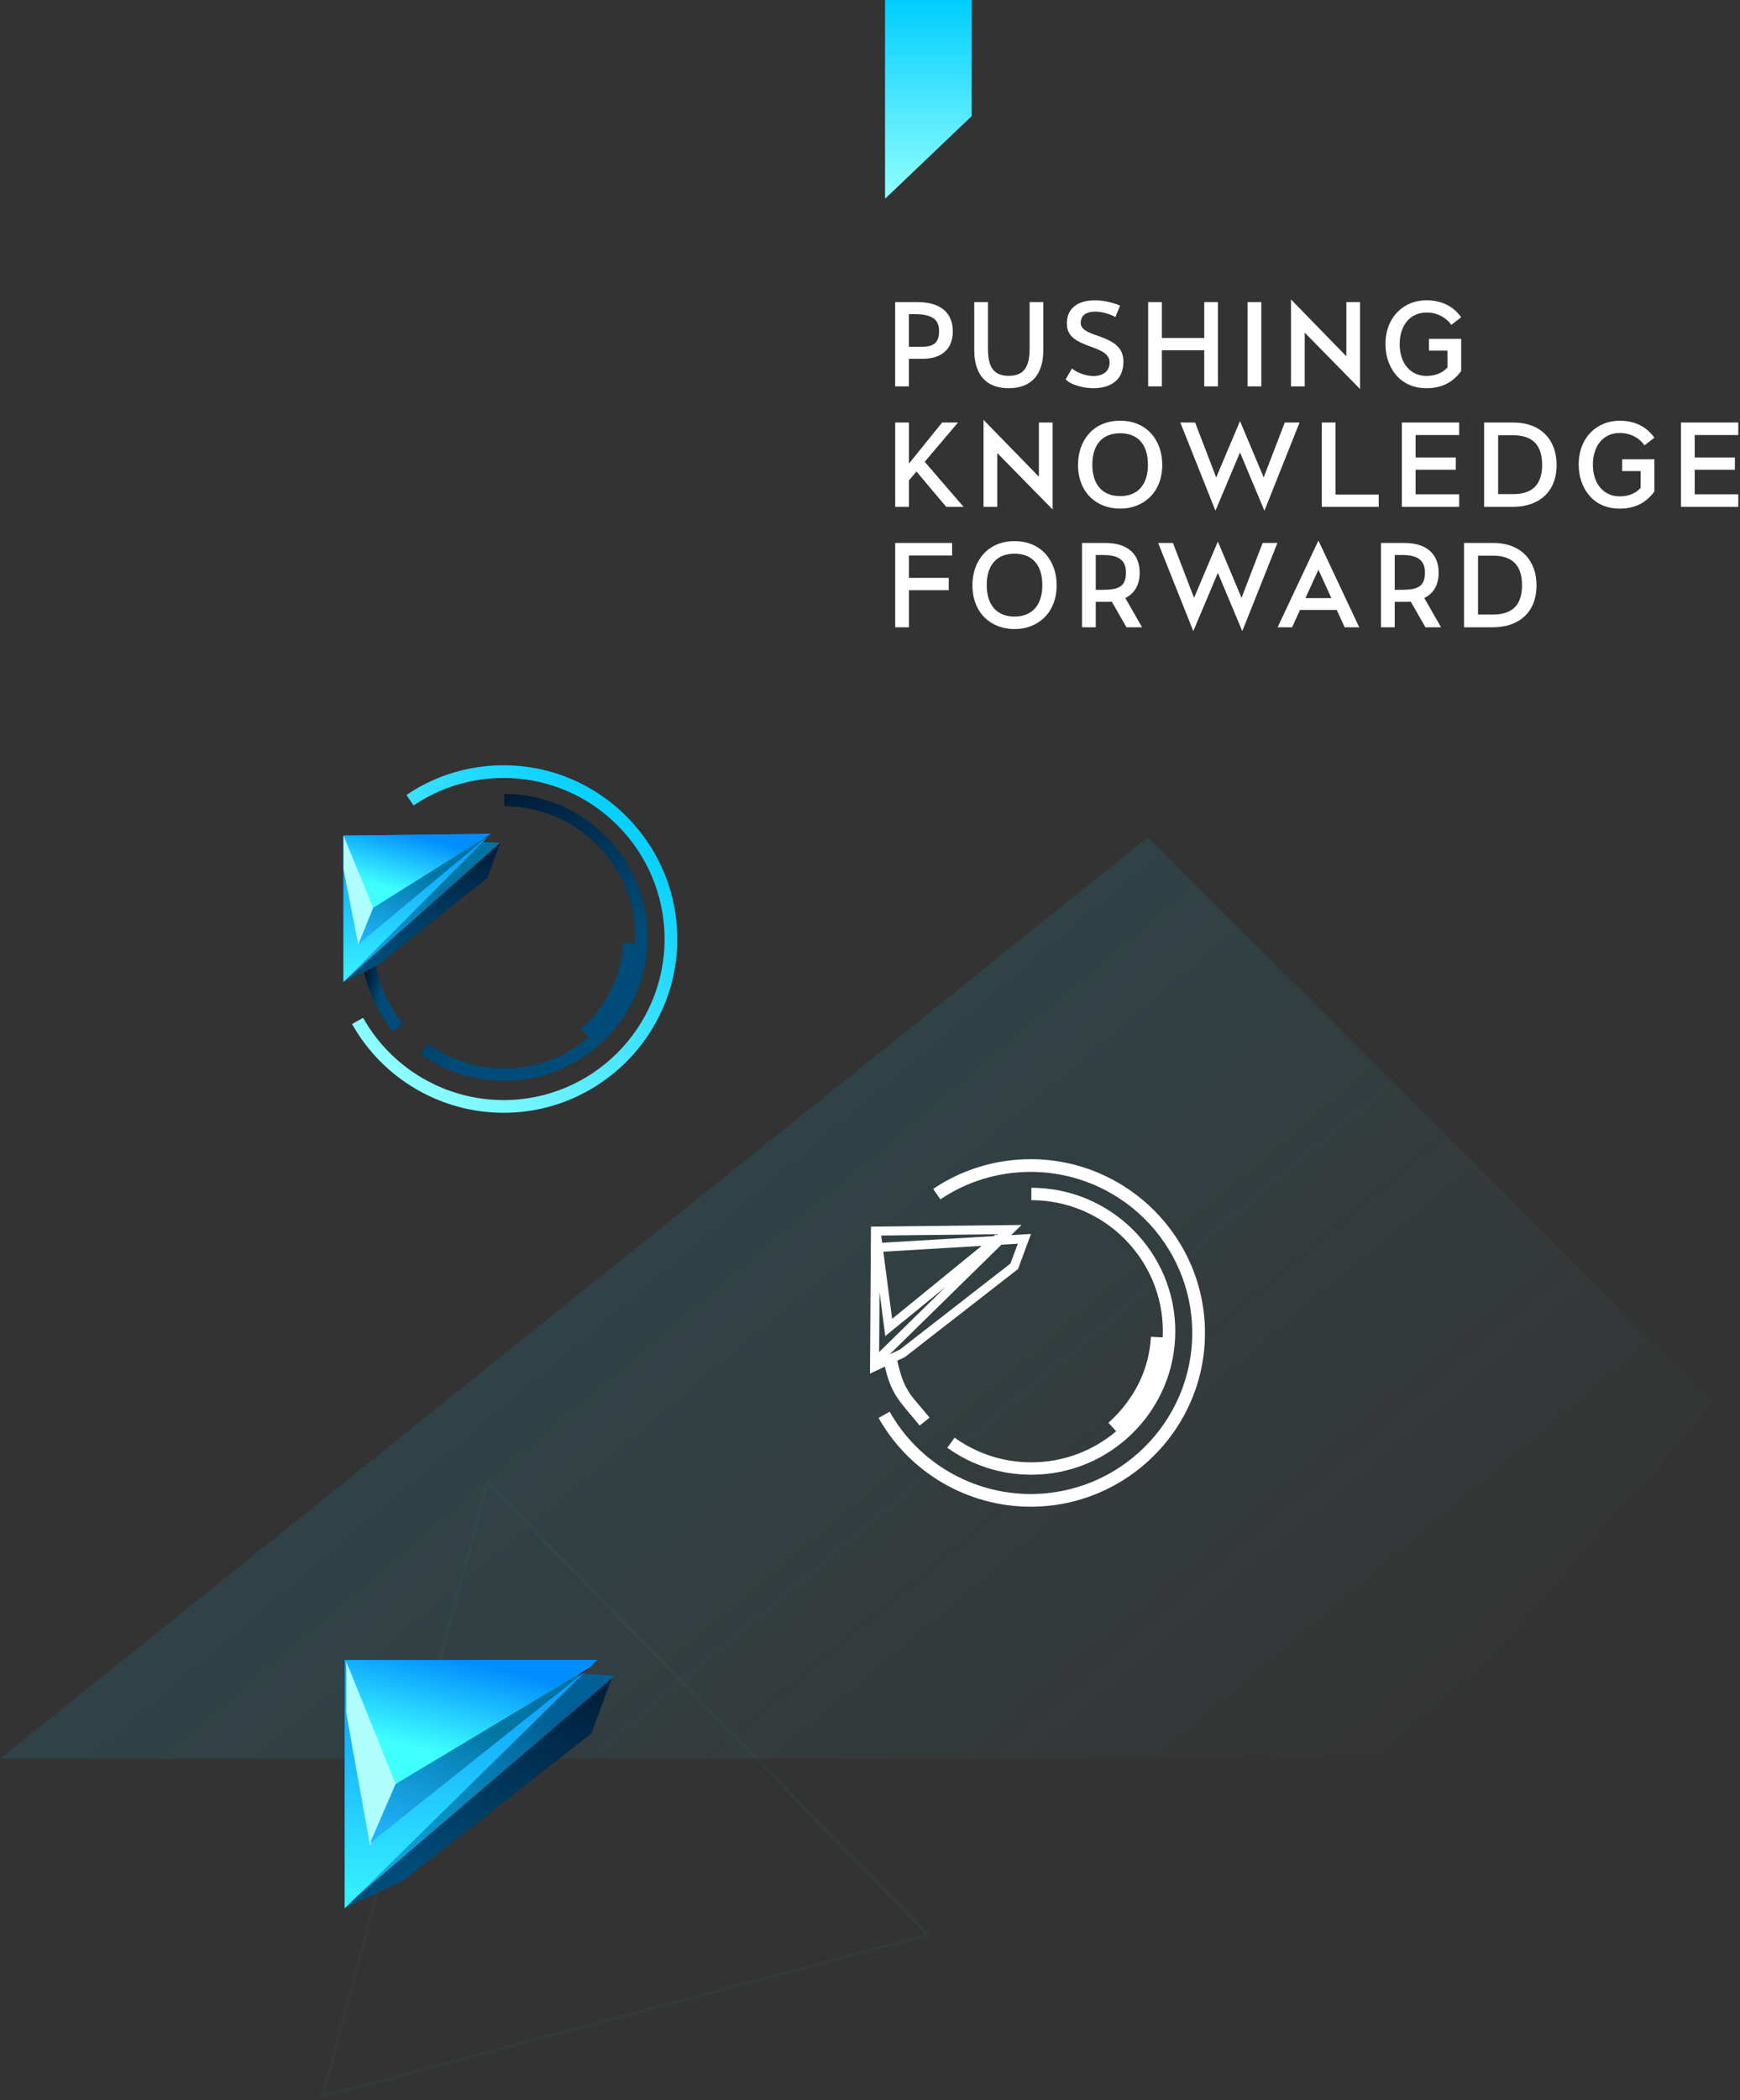 <svg xmlns="http://www.w3.org/2000/svg" width="694" height="837" viewBox="0 0 694 837" xmlns:xlink="http://www.w3.org/1999/xlink">
  <rect x="0" y="0" width="694" height="837" fill="#333333" stroke="none"/>
  <defs>
    <linearGradient id="a" x1="-2.242%" y1="50%" y2="45.385%">
      <stop stop-color="#00CEFF" offset="0%"/>
      <stop stop-color="#90FEFE" stop-opacity="0" offset="100%"/>
    </linearGradient>
    <linearGradient id="b" x1="20.426%" x2="93.388%" y1="6.147%" y2="85.474%">
      <stop stop-color="#00CEFF" offset="0%"/>
      <stop stop-color="#90FEFE" offset="100%"/>
    </linearGradient>
    <linearGradient id="c" x1="91.279%" x2="50%" y1="34.357%" y2="58.117%">
      <stop stop-color="#00132B" offset="0%"/>
      <stop stop-color="#004B77" offset="100%"/>
    </linearGradient>
    <linearGradient id="d" x1="91.279%" x2="50%" y1="3.519%" y2="74.118%">
      <stop stop-color="#00132B" offset="0%"/>
      <stop stop-color="#004B77" offset="100%"/>
    </linearGradient>
    <linearGradient id="e" x1="82.517%" x2="50%" y1="-24.062%" y2="88.429%">
      <stop stop-color="#00132B" offset="0%"/>
      <stop stop-color="#004B77" offset="100%"/>
    </linearGradient>
    <linearGradient id="f" x1="97.999%" x2="2.878%" y1="-5.149%" y2="106.481%">
      <stop stop-color="#000000" offset="0%"/>
      <stop stop-color="#0072A0" offset="3.61%"/>
      <stop stop-color="#0176A4" offset="39.334%"/>
      <stop stop-color="#21B5FF" offset="100%"/>
    </linearGradient>
    <linearGradient id="g" x1="0%" x2="0%" y1="-8.012%" y2="111.223%">
      <stop stop-color="#008DFF" offset="0%"/>
      <stop stop-color="#3FFFFF" offset="100%"/>
    </linearGradient>
    <linearGradient id="h" x1="49.734%" x2="32.308%" y1="1.049%" y2="50%">
      <stop stop-color="#008DFF" offset="0%"/>
      <stop stop-color="#3FFFFF" offset="100%"/>
    </linearGradient>
    <linearGradient id="i" x1="88.266%" x2="12.433%" y1="-5.149%" y2="106.481%">
      <stop stop-color="#000000" offset="0%"/>
      <stop stop-color="#0072A0" offset="3.61%"/>
      <stop stop-color="#0176A4" offset="39.334%"/>
      <stop stop-color="#21B5FF" offset="100%"/>
    </linearGradient>
    <polygon id="j" points="0 246.116 66.249 0 243 181.357"/>
    <linearGradient id="l" x1="89.883%" x2="50%" y1="-24.062%" y2="88.429%">
      <stop stop-color="#00132B" offset="0%"/>
      <stop stop-color="#004B77" offset="100%"/>
    </linearGradient>
    <linearGradient id="m" x1="50%" x2="-23.066%" y1="0%" y2="100%">
      <stop stop-color="#006095" offset="0%"/>
      <stop stop-color="#19CBFF" offset="100%"/>
    </linearGradient>
    <linearGradient id="n" x1="49.755%" x2="33.703%" y1="1.049%" y2="50%">
      <stop stop-color="#008DFF" offset="0%"/>
      <stop stop-color="#3FFFFF" offset="100%"/>
    </linearGradient>
    <linearGradient id="o" x1="84.929%" x2="15.709%" y1="-5.149%" y2="106.481%">
      <stop stop-color="#000000" offset="0%"/>
      <stop stop-color="#0072A0" offset="3.61%"/>
      <stop stop-color="#0176A4" offset="39.334%"/>
      <stop stop-color="#21B5FF" offset="100%"/>
    </linearGradient>
    <linearGradient id="p" x1="50%" x2="50%" y1="0%" y2="99.055%">
      <stop stop-color="#00CEFF" offset="0%"/>
      <stop stop-color="#90FEFE" offset="100%"/>
    </linearGradient>
  </defs>
  <g fill="none" fill-rule="evenodd" transform="translate(-1)">
    <g transform="translate(0 305)">
      <polygon fill="url(#a)" points="179.069 61.905 495.921 28.254 531.194 210.513 176.342 648.886" opacity=".1" style="mix-blend-mode:hard-light" transform="rotate(51 353.768 338.57)"/>
      <g transform="translate(138)">
        <path fill="url(#b)" d="M72.69,138.505 C34.492,138.505 3.415,107.439 3.415,69.252 C3.415,31.067 34.492,0 72.69,0 C86.572,0 99.966,4.09 111.425,11.828 L108.591,16.021 C97.973,8.85 85.558,5.06 72.69,5.06 C37.283,5.06 8.477,33.856 8.477,69.252 C8.477,104.647 37.283,133.444 72.69,133.444 C95.876,133.444 117.343,120.878 128.712,100.649 L133.126,103.127 C120.862,124.949 97.703,138.505 72.69,138.505" transform="matrix(-1 0 0 1 136.54 0)"/>
        <path fill="url(#c)" d="M10.774,106.165 L6.829,102.993 C14.011,94.065 18.067,83.298 18.559,71.856 C18.593,71.079 18.609,70.301 18.609,69.517 L23.672,69.517 C23.672,70.375 23.653,71.226 23.616,72.073 C23.078,84.6 18.638,96.388 10.774,106.165" transform="matrix(-1 0 0 1 30.5 0)"/>
        <path fill="url(#d)" d="M118.436,110.993 C109.513,117.419 98.964,120.816 87.928,120.816 C75.088,120.816 63.323,116.154 54.216,108.445 L57.29,105.064 C46.934,95.656 41.099,83.801 40.415,70.78 L35.736,71.026 C35.698,70.215 35.673,69.398 35.673,68.578 C35.673,39.774 59.114,16.34 87.928,16.34 L87.928,11.396 C56.388,11.396 30.727,37.048 30.727,68.578 C30.727,100.108 56.388,125.76 87.928,125.76 C100.008,125.76 111.557,122.042 121.328,115.007 L118.436,110.993 Z" transform="matrix(-1 0 0 1 152.055 0)"/>
        <g transform="translate(0 27.351)">
          <polygon fill="url(#e)" points="0 7.341 0 58.995 13.512 52.442 57.424 17.495 62.46 3.559"/>
          <polygon fill="url(#f)" points="0 58.995 62.46 3.559 0 .662"/>
          <polygon fill="url(#g)" points="0 .667 0 58.995 58.793 0"/>
          <polygon fill="url(#h)" points="0 .667 5.927 44.084 58.793 0"/>
          <polygon fill="#AFFEFE" points="0 14.091 5.927 44.083 11.853 29.461 0 .667"/>
          <polygon fill="url(#i)" points="11.853 29.461 5.927 44.084 58.793 0"/>
        </g>
        <g transform="translate(210 157)">
          <path fill="#FFFFFF" d="M72.952,138.505 C34.615,138.505 3.426,107.439 3.426,69.252 C3.426,31.067 34.615,0 72.952,0 C86.884,0 100.326,4.09 111.826,11.828 L108.982,16.021 C98.326,8.85 85.866,5.06 72.952,5.06 C37.417,5.06 8.507,33.856 8.507,69.252 C8.507,104.647 37.417,133.444 72.952,133.444 C96.221,133.444 117.766,120.878 129.176,100.649 L133.606,103.127 C121.297,124.949 98.055,138.505 72.952,138.505" transform="matrix(-1 0 0 1 137.032 0)"/>
          <path fill="#FFFFFF" d="M5.707,102.993 C12.914,94.065 15.863,92.936 18.672,79.886 C18.831,79.145 23.928,80.889 23.752,81.689 C20.99,94.283 17.558,96.388 9.666,106.165 L5.707,102.993 Z" transform="matrix(-1 0 0 1 29.463 0)"/>
          <path fill="#FFFFFF" d="M118.864,110.993 C109.909,117.419 99.321,120.816 88.245,120.816 C75.359,120.816 63.552,116.154 54.412,108.445 L57.497,105.064 C47.104,95.656 41.248,83.801 40.561,70.78 L35.865,71.026 C35.827,70.215 35.802,69.398 35.802,68.578 C35.802,39.774 59.328,16.34 88.245,16.34 L88.245,11.396 C56.591,11.396 30.838,37.048 30.838,68.578 C30.838,100.108 56.591,125.76 88.245,125.76 C100.369,125.76 111.96,122.042 121.766,115.007 L118.864,110.993 Z" transform="matrix(-1 0 0 1 152.604 0)"/>
          <path fill="#FEFEFE" d="M60.445,26.211 L0.378,26.883 L0.336,33.566 L0,85.472 L13.891,78.889 L59.037,43.785 L64.215,29.787 L56.322,30.254 L60.445,26.211 Z M4.467,30.423 L5.648,30.41 L50.221,29.911 L49.291,30.669 L4.845,33.299 L4.467,30.423 Z M52.423,34.076 L58.94,33.691 L56.02,41.585 L11.994,75.819 L7.836,77.789 L52.423,34.076 Z M5.311,36.865 L44.536,34.543 L8.819,63.643 L5.311,36.865 Z M30.099,50.936 L3.649,76.866 L3.736,63.384 L3.804,53.022 L6.092,70.494 L30.099,50.936 Z"/>
        </g>
      </g>
    </g>
    <g transform="translate(129 590)">
      <mask id="k" fill="white">
        <use xlink:href="#j"/>
      </mask>
      <polygon stroke="#3FFFFF" stroke-width="2" points="0 246.116 66.249 0 243 181.357" opacity=".2" mask="url(#k)"/>
    </g>
    <g transform="translate(129 656)">
      <polygon fill="url(#l)" points="5.878 23.237 14.546 109.445 36.516 96.124 105.197 29.943 111.334 5.787" transform="rotate(6 58.606 57.616)"/>
      <polygon fill="url(#m)" points="5.106 12.092 15.317 108.221 112.329 5.882" transform="rotate(6 58.718 57.051)"/>
      <polygon fill="url(#g)" points="9.465 5.612 9.465 104.598 110.181 5.612"/>
      <polygon fill="url(#n)" points="9.465 5.612 19.676 78.093 110.181 5.612"/>
      <polygon fill="#AFFEFE" points="10.096 26.709 19.618 79.58 30.05 55.544 10.096 6.237"/>
      <polygon fill="url(#o)" points="108.028 8.112 29.77 55.044 19.561 78.593"/>
    </g>
    <path fill="#FFFFFF" d="M358.032,120.4 L358.032,154 L363.504,154 L363.504,143.008 L368.976,143.008 C376.08,143.008 381.024,139.552 381.024,132.064 C381.024,125.2 376.8,120.4 366.864,120.4 L358.032,120.4 Z M363.504,138.208 L363.504,125.2 L365.856,125.2 C373.824,125.2 375.552,128.157 375.552,131.949 C375.552,136.125 373.92,138.208 368.736,138.208 L363.504,138.208 Z M417.131,120.4 L411.659,120.4 L411.659,138.938 C411.659,146.166 409.461,149.795 403.307,149.795 C397.249,149.795 395.051,146.166 395.051,138.938 L395.051,120.4 L389.579,120.4 L389.579,139.504 C389.579,149.104 394.091,154.72 403.307,154.72 C412.552,154.72 417.131,149.104 417.131,139.456 L417.131,120.4 Z M447.737,121.792 C439.193,118.192 426.521,118.432 426.521,128.944 C426.521,134.176 430.313,136.096 436.409,138.304 C439.856,139.533 443.561,141.011 443.561,144.371 C443.561,151.427 433.865,151.043 428.537,146.867 L426.041,151.197 C429.737,155.421 449.081,158.493 449.081,144.141 C449.081,138.333 445.097,135.942 438.425,133.677 C435.497,132.669 432.041,131.44 432.041,128.752 C432.041,122.589 440.95,123.626 445.875,126.352 L447.737,121.792 Z M486.782,120.4 L481.31,120.4 L481.31,134.714 L464.414,134.714 L464.414,120.4 L458.942,120.4 L458.942,154 L464.414,154 L464.414,139.6 L481.31,139.6 L481.31,154 L486.782,154 L486.782,120.4 Z M504.073,154 L504.073,120.4 L498.601,120.4 L498.601,154 L504.073,154 Z M543.463,155.056 L543.463,120.4 L537.991,120.4 L537.991,141.995 L515.911,119.344 L515.911,154 L521.383,154 L521.383,132.563 L543.463,155.056 Z M570.93,135.04 L570.93,139.744 L578.322,139.744 L578.322,146.424 C576.483,148.543 573.661,149.824 569.874,149.824 C563.519,149.824 559.266,144.726 559.266,137.2 C559.266,129.635 563.461,124.566 569.96,124.566 C574.357,124.566 577.88,126.621 579.848,129.491 L583.794,126.448 C580.866,122.368 576.45,119.68 569.874,119.68 C561.138,119.68 553.602,126.112 553.602,137.2 C553.602,146.32 559.218,154.72 569.874,154.72 C576.066,154.72 580.482,152.416 583.794,147.856 L583.794,135.04 L570.93,135.04 Z M366.531,187.927 L378.394,202 L385.315,202 L369.82,184.053 L383.107,168.4 L376.762,168.4 L363.523,184.785 L363.523,168.4 L358.051,168.4 L358.051,202 L363.523,202 L363.523,191.472 L366.531,187.927 Z M420.837,203.056 L420.837,168.4 L415.365,168.4 L415.365,189.995 L393.285,167.344 L393.285,202 L398.757,202 L398.757,180.563 L420.837,203.056 Z M447.766,167.68 C436.726,167.68 430.966,175.936 430.966,185.2 C430.966,196.336 438.406,202.72 447.766,202.72 C456.934,202.72 464.566,196.432 464.566,185.2 C464.566,175.936 458.806,167.68 447.766,167.68 Z M447.766,172.672 C454.88,172.672 458.854,177.232 458.854,185.2 C458.854,193.091 454.88,197.728 447.766,197.728 C440.652,197.728 436.678,193.091 436.678,185.2 C436.678,177.232 440.652,172.672 447.766,172.672 Z M505.319,203.536 L519.335,168.4 L513.431,168.4 L505.025,190.274 L495.575,167.824 L486.08,190.279 L477.671,168.4 L471.767,168.4 L485.783,203.536 L495.573,180.323 L505.319,203.536 Z M550.901,197.104 L533.669,197.104 L533.669,168.4 L528.197,168.4 L528.197,202 L550.901,202 L550.901,197.104 Z M565.61,173.392 L582.986,173.392 L582.986,168.4 L560.138,168.4 L560.138,202 L582.986,202 L582.986,197.008 L565.61,197.008 L565.61,187.216 L581.642,187.216 L581.642,182.32 L565.61,182.32 L565.61,173.392 Z M592.943,168.4 L592.943,202 L604.53,202 C614.274,202 621.858,196.528 621.858,185.248 C621.858,175.792 616.05,168.4 604.53,168.4 L592.943,168.4 Z M598.53,196.931 L598.53,173.469 L604.53,173.469 C611.826,173.469 616.079,176.944 616.079,185.248 C616.079,193.504 611.826,196.931 604.53,196.931 L598.53,196.931 Z M647.99,183.04 L647.99,187.744 L655.382,187.744 L655.382,194.424 C653.544,196.543 650.722,197.824 646.934,197.824 C640.579,197.824 636.326,192.726 636.326,185.2 C636.326,177.635 640.522,172.566 647.021,172.566 C651.418,172.566 654.941,174.621 656.909,177.491 L660.854,174.448 C657.926,170.368 653.51,167.68 646.934,167.68 C638.198,167.68 630.662,174.112 630.662,185.2 C630.662,194.32 636.278,202.72 646.934,202.72 C653.126,202.72 657.542,200.416 660.854,195.856 L660.854,183.04 L647.99,183.04 Z M676.936,173.392 L694.312,173.392 L694.312,168.4 L671.464,168.4 L671.464,202 L694.312,202 L694.312,197.008 L676.936,197.008 L676.936,187.216 L692.968,187.216 L692.968,182.32 L676.936,182.32 L676.936,173.392 Z M363.523,221.392 L380.755,221.392 L380.755,216.4 L358.051,216.4 L358.051,250 L363.523,250 L363.523,235.216 L379.411,235.216 L379.411,230.32 L363.523,230.32 L363.523,221.392 Z M405.649,215.68 C394.609,215.68 388.849,223.936 388.849,233.2 C388.849,244.336 396.289,250.72 405.649,250.72 C414.817,250.72 422.449,244.432 422.449,233.2 C422.449,223.936 416.689,215.68 405.649,215.68 Z M405.649,220.672 C412.763,220.672 416.737,225.232 416.737,233.2 C416.737,241.091 412.763,245.728 405.649,245.728 C398.536,245.728 394.561,241.091 394.561,233.2 C394.561,225.232 398.536,220.672 405.649,220.672 Z M450.281,250 L456.521,250 L449.838,238.355 C453.214,236.678 455.561,233.496 455.561,228.256 C455.561,220.624 450.521,216.4 441.881,216.4 L432.569,216.4 L432.569,250 L438.041,250 L438.041,239.872 L442.553,239.872 C443.189,239.872 443.819,239.845 444.441,239.789 L450.281,250 Z M438.041,235.072 L438.041,221.2 L440.873,221.2 C446.585,221.2 450.089,222.803 450.089,228.179 C450.089,233.699 447.353,235.072 440.873,235.072 L438.041,235.072 Z M496.487,251.536 L510.503,216.4 L504.599,216.4 L496.193,238.274 L486.743,215.824 L477.248,238.279 L468.839,216.4 L462.935,216.4 L476.951,251.536 L486.741,228.323 L496.487,251.536 Z M534.164,243.088 L537.317,250 L543.125,250 L526.853,215.44 L510.581,250 L516.351,250 L519.515,243.088 L534.164,243.088 Z M532.018,238.384 L521.669,238.384 L526.852,227.061 L532.018,238.384 Z M569.527,250 L575.767,250 L569.083,238.355 C572.46,236.678 574.807,233.496 574.807,228.256 C574.807,220.624 569.767,216.4 561.127,216.4 L551.815,216.4 L551.815,250 L557.287,250 L557.287,239.872 L561.799,239.872 C562.434,239.872 563.065,239.845 563.686,239.789 L569.527,250 Z M557.287,235.072 L557.287,221.2 L560.119,221.2 C565.831,221.2 569.335,222.803 569.335,228.179 C569.335,233.699 566.599,235.072 560.119,235.072 L557.287,235.072 Z M584.927,216.4 L584.927,250 L596.514,250 C606.258,250 613.842,244.528 613.842,233.248 C613.842,223.792 608.034,216.4 596.514,216.4 L584.927,216.4 Z M590.514,244.931 L590.514,221.469 L596.514,221.469 C603.81,221.469 608.063,224.944 608.063,233.248 C608.063,241.504 603.81,244.931 596.514,244.931 L590.514,244.931 Z"/>
    <polygon fill="url(#p)" points="354 0 388.521 0 388.521 46.303 354.233 79 354 79"/>
  </g>
</svg>
